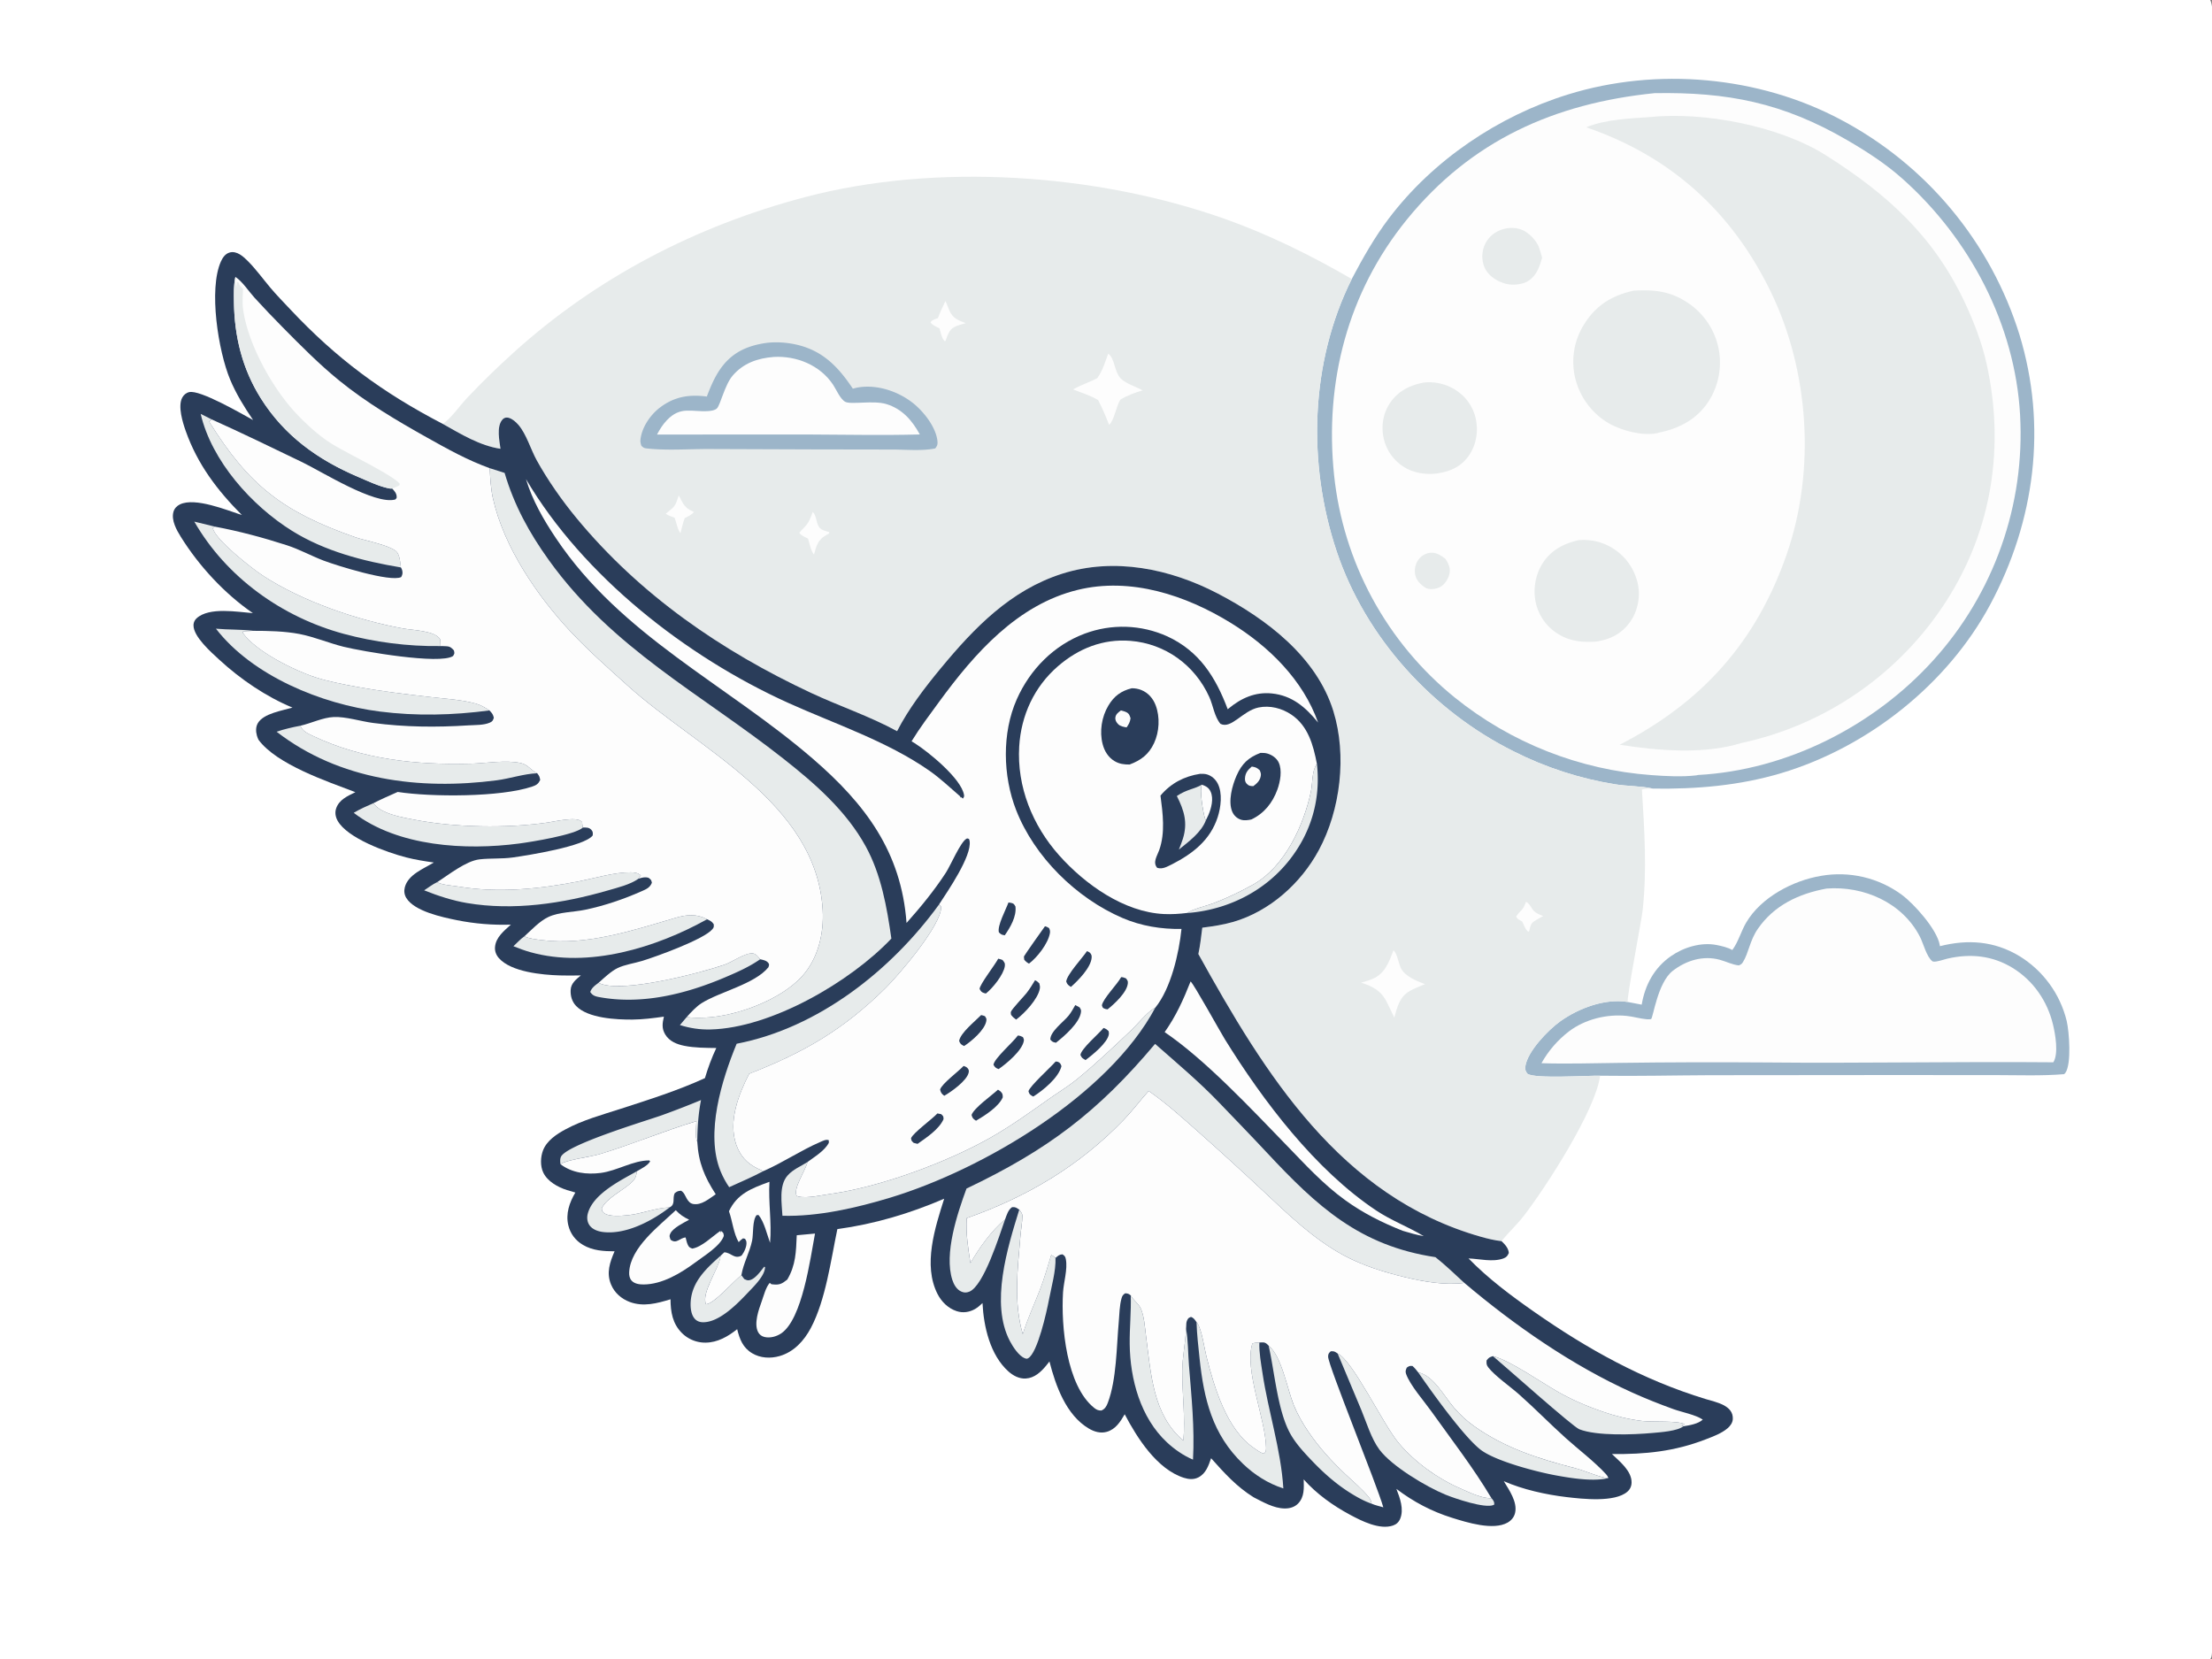 <svg xmlns="http://www.w3.org/2000/svg" width="1365" height="1024"><rect width="100%" height="100%" fill="#808080" stroke="none"/><path fill="#FFFFFF" d="M0 0h1363.83c2.17 3.79 1.17 11.8 1.17 16.225l.01 794.091-.01 159.597c0 7.66 1.16 47.957-.41 52.627-.17.51-.5 1.01-.76 1.46H0V0z"/><path fill="#9CB5C9" d="M1068.96 586.244c.1-.124.19-.246.29-.372 3.42-4.687 5.22-11.311 8.26-16.493 9.16-15.652 28.86-26.015 46.3-28.917q1.61-.282 3.24-.482 1.62-.2 3.25-.319 1.64-.118 3.27-.154 1.64-.037 3.28.01 1.63.046 3.26.174 1.64.129 3.26.339 1.62.21 3.23.502 1.61.292 3.21.664 1.59.372 3.16.824 1.58.452 3.13.983 1.54.53 3.06 1.138 1.52.608 3.01 1.291 1.49.684 2.94 1.441 1.45.758 2.86 1.587t2.78 1.729q1.37.899 2.69 1.866c7.8 5.715 21.9 21.541 23.56 31.049.04.254.06.513.09.769 17.24-4.358 33.57-3.226 49.05 6.104q1.35.829 2.67 1.723 1.31.894 2.57 1.851 1.27.957 2.49 1.974 1.22 1.018 2.39 2.094 1.16 1.076 2.28 2.208 1.11 1.132 2.17 2.317 1.05 1.184 2.05 2.42 1 1.235 1.93 2.517.94 1.282 1.81 2.609.87 1.326 1.68 2.694.81 1.367 1.55 2.773.73 1.405 1.4 2.845.67 1.44 1.27 2.91.6 1.471 1.12 2.969.53 1.499.98 3.021.45 1.522.83 3.064c1.57 6.623 3.07 26.647-.8 32.084-.26.365-.45.485-.8.799-13.81 1.136-27.84.602-41.69.575l-66.09-.034-110.85.1c-22.54.093-45.17.657-67.712.317-7.533-.179-40.508 2.054-44.843-1.232-1.092-1.522-1.563-2.492-1.304-4.4 1.275-9.383 14.206-22.691 21.685-28.012 11.257-8.009 27.515-14.197 41.514-11.862l8.64 1.653c2.07-12.193 7.73-22.738 18.05-29.935 7.82-5.458 18.66-8.758 28.17-6.871 2.94.583 7.14 1.522 9.66 3.096z"/><path fill="#FDFDFD" d="M1127.05 548.331c22.99-1.803 46.95 8.635 57.76 29.81 2.1 4.108 4.13 12.535 7.74 15.105.12.088.28.106.43.131 2.11.354 6.45-1.286 8.72-1.809 14.12-3.255 27.74-1.956 40.27 5.722 12.73 7.798 21.45 20.482 24.91 34.944 1.41 5.9 3.58 17.85.21 23.294-59.4-.516-118.8.681-178.19.095q-44.78-.331-89.56.269c-16.002.162-32.131.735-48.123.19q1.594-2.86 3.473-5.542 1.878-2.682 4.021-5.158 2.142-2.476 4.527-4.72 2.384-2.244 4.985-4.232c9.87-7.482 23.344-10.784 35.607-9.526 4.2.431 8.35 1.741 12.51 2.084.39.031 2.23.058 2.55-.161 1.27-.901 4.03-22.46 13.28-29.683 8.22-6.422 18.73-9.689 29.04-6.902 3.94 1.066 7.71 3.037 11.79 3.497 1.31-.579 1.78-.793 2.55-2.032 3.54-5.66 4.2-13.285 9.17-20.503 10.1-14.657 25.35-21.715 42.33-24.873z"/><path fill="#9CB5C9" d="M834.154 172.164c6.843-12.943 14.01-25.647 22.861-37.348 27.253-36.034 67.646-63.237 110.642-76.54 54.783-16.95 117.593-11.383 168.243 15.554q2.45 1.291 4.86 2.642 2.41 1.352 4.79 2.761 2.38 1.41 4.73 2.878 2.34 1.467 4.65 2.992 2.31 1.524 4.58 3.105 2.27 1.58 4.5 3.216 2.23 1.636 4.42 3.326 2.19 1.69 4.34 3.432 2.15 1.743 4.25 3.538 2.11 1.795 4.17 3.641t4.07 3.742q2.02 1.895 3.99 3.84 1.96 1.944 3.88 3.937 1.92 1.992 3.79 4.03 1.87 2.039 3.69 4.122 1.82 2.084 3.59 4.212 1.77 2.127 3.48 4.297 1.72 2.171 3.38 4.382 1.66 2.212 3.27 4.463 1.61 2.252 3.16 4.542t3.05 4.618q1.49 2.327 2.93 4.691 1.44 2.363 2.82 4.761t2.7 4.829q1.32 2.431 2.58 4.894 1.26 2.462 2.46 4.955t2.34 5.014q1.14 2.521 2.22 5.07 1.07 2.548 2.09 5.122 1.01 2.574 1.96 5.172t1.84 5.219q.89 2.62 1.71 5.262c17.18 56.256 9.62 114.865-18.02 166.467-26.4 49.293-75.52 88.084-128.89 104.062-25.94 7.762-52.33 9.94-79.25 9.579-7.33-1.668-15.83-1.446-23.4-2.67q-8.138-1.314-16.151-3.249-8.013-1.934-15.854-4.478-7.842-2.544-15.465-5.682-7.622-3.138-14.982-6.852c-50.131-24.921-91.561-70.26-109.379-123.601-18.088-54.149-16.367-116.459 9.355-167.947z"/><path fill="#FDFDFD" d="M1020.88 57.493c45.27-.795 79.33 5.97 118.81 28.884 12.17 7.06 23.9 14.649 34.42 24.025 41.38 36.893 69.36 89.869 72.46 145.61q.14 2.567.22 5.137.09 2.57.1 5.142.02 2.571-.03 5.142-.04 2.571-.15 5.14-.11 2.569-.29 5.134-.17 2.566-.41 5.126-.23 2.56-.53 5.114-.3 2.554-.66 5.099-.37 2.546-.79 5.082-.43 2.536-.91 5.06-.49 2.525-1.04 5.037-.55 2.511-1.16 5.009-.62 2.497-1.29 4.979-.67 2.481-1.41 4.945-.73 2.464-1.53 4.91-.79 2.445-1.65 4.87-.85 2.425-1.77 4.828-.91 2.403-1.89 4.782-.97 2.38-2 4.735-1.04 2.354-2.13 4.683-1.09 2.329-2.23 4.63-1.15 2.301-2.36 4.572-1.2 2.272-2.46 4.514-1.26 2.241-2.57 4.451-1.32 2.21-2.69 4.386-1.37 2.177-2.79 4.319t-2.89 4.248q-1.48 2.106-3 4.175-1.53 2.069-3.11 4.1-1.57 2.031-3.2 4.022-1.63 1.992-3.3 3.942-1.68 1.951-3.4 3.859c-36.6 40.657-90.45 68.076-145.35 71.041-.45.124-.61.179-1.14.241-8.89 1.038-18.71.504-27.62-.154q-4.13-.3-8.25-.756t-8.22-1.068q-4.102-.612-8.176-1.38-4.073-.767-8.114-1.688-4.042-.921-8.045-1.994-4.004-1.074-7.964-2.298-3.96-1.225-7.871-2.599-3.91-1.373-7.766-2.894-3.856-1.522-7.652-3.188-3.795-1.666-7.525-3.475-3.729-1.809-7.388-3.758-3.658-1.949-7.24-4.035-3.582-2.086-7.082-4.307-3.5-2.22-6.914-4.572-3.413-2.352-6.735-4.831-3.322-2.479-6.548-5.083-1.945-1.576-3.851-3.2-1.905-1.624-3.77-3.294t-3.689-3.386q-1.824-1.715-3.605-3.475-1.781-1.759-3.518-3.562-1.737-1.803-3.43-3.648-1.692-1.845-3.339-3.731-1.646-1.886-3.246-3.812t-3.152-3.89q-1.552-1.965-3.056-3.967-1.503-2.002-2.957-4.04-1.454-2.039-2.857-4.112-1.403-2.074-2.755-4.181-1.352-2.107-2.652-4.247-1.3-2.14-2.547-4.311-1.247-2.172-2.44-4.373-1.193-2.201-2.332-4.431-1.139-2.23-2.223-4.487-1.084-2.257-2.112-4.54t-2-4.59q-.972-2.308-1.886-4.639-.915-2.331-1.772-4.683-.858-2.353-1.657-4.726-.799-2.372-1.54-4.764-.741-2.392-1.423-4.801-.681-2.41-1.304-4.835-.622-2.425-1.185-4.865-.563-2.44-1.066-4.893-.502-2.453-.945-4.917-.442-2.465-.824-4.939-.382-2.475-.702-4.958-.321-2.484-.581-4.974c-5.943-57.334 8.381-112.718 44.94-157.662 39.697-48.803 91.112-71.687 152.706-77.96z"/><path fill="#E7EBEB" d="M879.459 362.556c-2.949-1.854-5.489-4.53-6.177-8.057q-.106-.568-.156-1.143-.05-.576-.045-1.153.006-.578.067-1.152.062-.574.178-1.14.117-.565.288-1.117.17-.552.394-1.085.223-.532.497-1.041.273-.508.595-.988c1.641-2.418 4.316-4.178 7.238-4.525 3.898-.463 6.588 1.489 9.558 3.643 1.73 2.57 3.149 5.347 2.668 8.551-.47 3.128-2.49 6.643-5.133 8.426-2.27 1.531-5.714 2.141-8.407 1.49a4.372 4.372 0 0 1-1.565-.709zM929.004 175.058c-4.699-1.299-9.598-4.217-12.138-8.529-2.288-3.884-2.688-8.981-1.444-13.292q.247-.835.577-1.641.329-.805.739-1.573.409-.769.894-1.492.485-.722 1.041-1.393.555-.67 1.176-1.281.62-.61 1.299-1.155.679-.545 1.409-1.018.73-.474 1.505-.871c4.393-2.293 9.961-2.868 14.656-1.158 4.449 1.621 8.77 6.15 10.743 10.39a79.799 79.799 0 0 1 2.153 7.06c-1.716 5.836-3.562 11.452-9.201 14.632-3.465 1.955-9.546 2.434-13.409 1.321zM878.314 236.128c7.367-.987 15.368 1.125 21.357 5.509q.574.412 1.127.853t1.083.909q.53.469 1.035.963.505.495.985 1.014t.933 1.062q.453.544.878 1.109.424.565.82 1.151.396.586.761 1.191.366.606.7 1.229.335.623.637 1.262.303.639.573 1.293.269.653.506 1.32.236.666.439 1.344.202.678.37 1.365.168.686.301 1.381.132.695.23 1.395c1.109 7.603-.659 15.623-5.412 21.733-5.155 6.628-12.012 9.076-20.076 10.111-6.719.526-13.736-.625-19.462-4.314q-.59-.378-1.16-.785-.571-.408-1.12-.843-.549-.435-1.076-.897t-1.03-.95q-.503-.488-.981-1-.478-.513-.93-1.048-.452-.536-.877-1.093-.425-.558-.821-1.136-.396-.578-.763-1.175-.367-.597-.704-1.212-.337-.614-.642-1.245-.306-.631-.58-1.276-.274-.645-.515-1.303-.241-.658-.449-1.327-.208-.67-.382-1.348-.175-.679-.315-1.366c-1.503-7.4-.221-15.031 4.01-21.322 4.923-7.322 12.106-10.905 20.55-12.554zM973.961 333.365c8.303-.747 16.101 1.257 22.937 6.079q.686.482 1.347.997.661.515 1.297 1.062.638.547 1.238 1.125.61.577 1.19 1.183.58.607 1.13 1.241.55.634 1.06 1.295.52.66 1 1.345.49.684.94 1.392.44.708.86 1.437.41.729.79 1.477.38.748.72 1.514.34.766.64 1.548.31.781.57 1.577.27.796.49 1.603.23.808.41 1.626.19.817.33 1.643c1.29 7.695-.53 16.044-5.09 22.398-5.18 7.202-11.994 10.563-20.573 11.969-8.165.627-15.948-.019-23.14-4.296q-.659-.383-1.297-.799-.639-.416-1.256-.863t-1.211-.924q-.594-.478-1.163-.984-.569-.507-1.113-1.041-.543-.535-1.059-1.096-.516-.56-1.003-1.146-.487-.586-.944-1.196-.457-.61-.884-1.242-.426-.631-.82-1.284-.394-.652-.755-1.323-.361-.671-.688-1.36-.327-.688-.619-1.392t-.548-1.422q-.257-.717-.477-1.447-.22-.729-.404-1.469c-1.976-8.222-.627-17.471 3.862-24.663 5.144-8.244 12.996-12.456 22.233-14.564zM1008.09 179.366c12.15-.694 22.07.173 32.56 6.922q.93.585 1.83 1.216t1.77 1.306q.87.674 1.7 1.391t1.63 1.474q.8.757 1.56 1.553.76.795 1.47 1.628.72.832 1.4 1.699.67.866 1.31 1.766.63.899 1.22 1.828.58.93 1.12 1.887.54.957 1.04 1.94.49.983.93 1.989.45 1.006.84 2.033.39 1.027.73 2.072.34 1.045.63 2.106.29 1.06.53 2.134.23 1.068.41 2.146.18 1.078.31 2.163.12 1.085.19 2.176.08 1.09.09 2.182.02 1.093-.01 2.185-.04 1.092-.13 2.181t-.23 2.173q-.14 1.083-.34 2.158-.19 1.075-.44 2.139-.25 1.064-.55 2.115-.3 1.05-.65 2.085-.35 1.034-.76 2.05-.4 1.016-.85 2.011-.45.995-.95 1.966-.5.971-1.05 1.917-.55.946-1.14 1.863c-7.04 10.825-17.96 16.579-30.36 19.106-.18.06-.36.131-.54.178-9.46 2.389-23.817-1.607-31.891-6.684q-.924-.584-1.817-1.214-.894-.629-1.756-1.301-.862-.672-1.689-1.386-.828-.714-1.619-1.468-.792-.754-1.545-1.546-.754-.792-1.467-1.62-.714-.828-1.386-1.69-.672-.862-1.301-1.756-.629-.894-1.213-1.818-.584-.924-1.121-1.876-.538-.951-1.029-1.928-.49-.977-.932-1.977-.442-1-.834-2.021-.392-1.02-.733-2.058-.342-1.039-.631-2.093-.29-1.054-.528-2.121-.231-1.049-.41-2.108-.179-1.06-.305-2.126-.126-1.067-.199-2.139-.073-1.072-.093-2.146-.02-1.074.014-2.148.033-1.074.12-2.144.087-1.071.227-2.136.14-1.065.333-2.122.192-1.057.437-2.103.245-1.046.541-2.079.297-1.032.644-2.049.347-1.016.745-2.014.397-.998.843-1.975.447-.978.941-1.931.494-.954 1.035-1.882.542-.928 1.128-1.828c7.335-11.482 17.115-17.35 30.221-20.251z"/><path fill="#E7EBEB" d="M1017.88 72.249c33.51-3.505 80.18 5.462 108.77 23.526 37.93 23.957 66.7 49.976 85.96 91.198 5.55 11.891 10.46 24.663 13.3 37.501 11.24 50.827 3.52 102.07-24.67 146.126q-1.33 2.084-2.72 4.135-1.38 2.051-2.81 4.067-1.44 2.016-2.92 3.996-1.48 1.979-3.01 3.922-1.54 1.943-3.12 3.847-1.57 1.904-3.2 3.768-1.63 1.865-3.3 3.689-1.67 1.823-3.38 3.605-1.72 1.782-3.48 3.521-1.76 1.739-3.56 3.434t-3.65 3.345q-1.84 1.65-3.72 3.253-1.89 1.604-3.81 3.161-1.92 1.557-3.88 3.066-1.96 1.508-3.96 2.968-1.99 1.46-4.03 2.87-2.03 1.41-4.1 2.769-2.06 1.36-4.16 2.668-2.1 1.307-4.23 2.563-2.13 1.256-4.29 2.458-2.17 1.202-4.36 2.351-2.19 1.149-4.41 2.243-2.21 1.094-4.46 2.133-2.24 1.039-4.51 2.022-2.27.984-4.57 1.91-2.29.927-4.61 1.797-2.31.87-4.65 1.682-2.33.812-4.69 1.567-2.35.754-4.73 1.45-2.37.696-4.76 1.333-2.39.637-4.8 1.214-2.4.578-4.82 1.096c-22.91 7.181-51.77 4.724-75.067 1.052 50.677-26.014 84.267-63.294 103.047-117.432 17.95-51.736 14.01-113.275-9.97-162.429-24.03-49.27-61.66-83.301-113.692-101.148 11.369-4.814 26.832-5.457 39.022-6.297z"/><path fill="#E7EBEB" d="M273.305 261.619c5.705-4.228 10.201-11.054 15.11-16.255 9.092-9.634 18.75-18.981 28.571-27.864 51.26-46.365 112.719-78.079 179.323-95.742 81.262-21.55 180.322-14.71 259.341 13.246 27.116 9.594 53.665 22.738 78.504 37.16-25.722 51.488-27.443 113.798-9.355 167.947 17.818 53.341 59.248 98.68 109.379 123.601q7.36 3.714 14.982 6.852 7.623 3.138 15.464 5.682 7.842 2.544 15.855 4.478 8.013 1.935 16.151 3.249c7.57 1.224 16.07 1.002 23.4 2.67-2.13.092-4.82-.122-6.82.597 1.52 24.873 3.19 49.722.43 74.573-.71 6.406-9.95 54.224-9.2 56.488-13.999-2.335-30.257 3.853-41.514 11.862-7.479 5.321-20.41 18.629-21.685 28.012-.259 1.908.212 2.878 1.304 4.4 4.335 3.286 37.31 1.053 44.843 1.232-2.62 21.062-33.199 68.463-46.99 86.373-4.263 5.536-9.473 10.267-13.832 15.712-4.254-.468-8.651-1.533-12.773-2.706-86.688-24.668-133.238-100.358-174.307-174.479 1.152-5.362 1.746-10.812 2.426-16.249 6.434-.833 12.861-1.75 19.106-3.569 22.51-6.555 41.69-23.73 52.754-44.172 13.488-24.921 17.45-58.626 9.058-85.818-10.373-33.611-41.39-57.021-71.376-72.644-29.355-15.295-63.906-22.481-96.12-12.186-31.731 10.14-54.086 33.273-74.747 58.259-9.937 12.017-19.874 24.956-27.003 38.873-17.06-9.31-35.444-15.374-53.008-23.588-55.315-25.869-105.652-60.469-144.753-107.832-8.994-10.895-17.74-23.329-24.594-35.709-3.737-6.748-6.358-16.146-11.339-21.927-1.579-1.834-4.594-4.481-7.088-4.48-1.331.001-2.19.527-3.004 1.555-3.417 4.321-1.611 12.787-.948 17.726-12.694-1.86-24.528-9.131-35.545-15.327z"/><path fill="#FDFDFD" d="M941.709 556.429c4.618 2.971 1.982 5.92 10.578 8.804-1.929 1.174-3.988 2.18-5.844 3.469-1.995 1.385-2.272 3.536-2.752 5.758l-.53.512c-1.726-.927-2.956-4.538-3.831-6.306-1.425-.874-3.224-1.502-3.703-3.126.749-1.06 1.463-2.11 2.419-2.997 1.786-1.657 2.468-3.051 3.339-5.272l.324-.842zM418.791 305.835c.451.536.314.308.616.909 2.255 4.483 3.363 6.774 8.069 8.831l.724.312c-.974 1.682-3.994 2.91-5.686 3.877-1.119 2.949-1.793 6.141-2.586 9.196-1.592-1.304-2.721-7.25-3.645-9.526-1.911-.661-3.808-1.179-5.425-2.434 1.323-1.07 2.613-2.167 3.909-3.269 2.399-2.041 3.066-4.996 4.024-7.896zM501.529 315.857c2.335 2.486 2.012 6.067 3.648 8.956 1.208 2.134 3.527 2.659 5.716 3.308l.848.248-.182.857q-.694.377-1.383.764c-5.455 3.072-6.261 6.394-7.877 12.173-1.816-1.84-2.85-7.203-3.674-9.791-1.713-.916-4.458-1.933-5.391-3.673 1.068-1.117 2.095-2.309 3.198-3.388 2.844-2.783 3.747-5.767 5.097-9.454zM583.382 185.816c1.014 1.823 1.628 3.904 2.477 5.817 2.15 4.841 5.429 6.015 10.066 7.773-2.296.695-4.926 1.308-7.045 2.429-3.252 1.719-4.237 5.277-5.38 8.493l-.58.168c-1.795-1.634-2.459-5.553-3.179-7.871-1.728-.923-4.605-1.985-5.512-3.758.923-1.497 2.949-1.953 4.536-2.545 1.328-3.589 3.003-7.039 4.617-10.506zM859.93 586.412c2.278 2.08 3.082 7.818 4.407 10.736 2.446 5.386 9.879 8.162 14.981 10.165-3.091 1.301-6.365 2.533-9.294 4.168-6.423 3.587-7.767 10.016-9.625 16.483-1.506-3.122-2.941-6.29-4.492-9.389-3.597-7.187-8.47-9.719-15.908-12.18 2.368-.667 4.739-1.374 7.004-2.34 7.808-3.328 10.085-10.421 12.927-17.643zM683.876 218.256c4.245 2.895 3.592 11.556 8.08 15.642 3.275 2.981 9.185 4.803 13.174 6.998-4.81 1.368-9.349 3.093-13.671 5.624-2.775 4.142-3.733 12.683-7.026 15.645-2.082-5.219-4.174-10.314-6.803-15.29-4.738-2.883-10.288-4.495-15.428-6.557 4.671-2.771 10.089-4.353 14.909-6.973 3.33-4.568 4.793-9.865 6.765-15.089z"/><path fill="#9CB5C9" d="M473.345 211.554c5.451-.609 11.391-.258 16.765.82 17.022 3.416 26.949 13.647 36.175 27.487a28.671 28.671 0 0 1 3.875-.872c11.404-1.691 23.887 2.497 32.868 9.454 6.733 5.216 14.671 15.138 15.476 23.918.173 1.882-.215 2.917-1.381 4.355-8.241 1.682-18.067.694-26.496.684l-48.416-.082-65.288-.236c-12.111.002-25.007.946-36.994-.273-2.053-.209-2.564-.218-4.097-1.668-.479-1.305-.756-2.455-.604-3.858.815-7.555 6.05-15.241 11.972-19.753 8.909-6.787 18.099-8.275 28.972-6.819 2.487-6.537 5.2-13.027 9.5-18.61 7.091-9.205 16.425-13.034 27.673-14.547z"/><path fill="#FDFDFD" d="M477.389 220.274c14.076-.862 28.68 5.083 36.668 17.095 1.982 2.981 4.493 9.034 7.592 10.607 3.639 1.847 17.35-1.059 25.315 1.373 9.767 2.982 15.9 10.037 20.639 18.743-23.296.641-46.747.088-70.058.016l-92.097.045c1.678-3.214 3.509-6.13 6.013-8.776 8.507-8.99 15.221-5.03 25.609-5.709 1.583-.104 4.063-.424 5.282-1.591 2.235-2.139 4.811-14.517 9.788-20.307 6.613-7.694 15.397-10.727 25.249-11.496z"/><path fill="#2A3D5A" d="M156.18 259.199c-5.432-8.002-10.478-16.112-14.204-25.07-7.269-17.475-13.361-55.648-5.632-72.805 1.049-2.33 2.655-4.685 5.229-5.463 4.525-1.367 8.682 2.504 11.61 5.477 4.857 4.933 9.067 10.736 13.52 16.048 3.825 4.562 8.062 8.877 12.138 13.224 28.805 30.73 57.185 51.653 94.464 71.009 11.017 6.196 22.851 13.467 35.545 15.327-.663-4.939-2.469-13.405.948-17.726.814-1.028 1.673-1.554 3.004-1.555 2.494-.001 5.509 2.646 7.088 4.48 4.981 5.781 7.602 15.179 11.339 21.927 6.854 12.38 15.6 24.814 24.594 35.709 39.101 47.363 89.438 81.963 144.753 107.832 17.564 8.214 35.948 14.278 53.008 23.588 7.129-13.917 17.066-26.856 27.003-38.873 20.661-24.986 43.016-48.119 74.747-58.259 32.214-10.295 66.765-3.109 96.12 12.186 29.986 15.623 61.003 39.033 71.376 72.644 8.392 27.192 4.43 60.897-9.058 85.818-11.064 20.442-30.244 37.617-52.754 44.172-6.245 1.819-12.672 2.736-19.106 3.569-.68 5.437-1.274 10.887-2.426 16.249 41.069 74.121 87.619 149.811 174.307 174.479 4.122 1.173 8.519 2.238 12.773 2.706 2.101 1.97 4.276 4.288 4.51 7.286-.776 1.831-1.472 2.708-3.395 3.406-6.556 2.381-14.713.243-21.471-.026 12.087 12.409 26.109 22.887 40.275 32.794 33.109 23.155 67.275 42.183 106.125 54.002 6.35 1.932 17.13 3.814 16.68 12.324-.12 2.265-1.52 4.224-3.19 5.656-3.75 3.208-8.95 5.1-13.52 6.865-19.33 7.482-37.29 9.283-57.878 9.06 4.709 4.515 12.208 10.405 12.128 17.553-.03 2.292-.91 4.249-2.66 5.744-7.776 6.668-27.699 4.433-37.537 3.266-12.691-1.505-26.953-4.667-38.661-9.806 3.292 5.443 8.537 12.883 6.975 19.575-.612 2.622-2.308 4.665-4.629 5.98-8.868 5.022-25.089-.084-34.324-2.972-12.62-3.946-23.756-9.856-34.301-17.83 2.154 5.523 4.796 12.546 2.336 18.451-.861 2.068-2.328 3.434-4.443 4.159-8.235 2.822-19.389-2.832-26.443-6.615-10.539-5.651-20.704-12.878-28.645-21.854.126 5.286.542 10.796-3.476 14.924-2.197 2.258-5.271 3.071-8.344 3.019-6.712-.114-13.206-3.92-19.032-6.873-10.59-6.571-18.062-14.935-26.29-24.13-1.582 4.603-3.261 9.53-7.929 11.867-2.856 1.43-5.899 1.154-8.854.218-16.617-5.264-28.803-24.524-36.536-39.204-2.674 4.587-5.588 9.289-11.075 10.83-3.856 1.083-7.675-.038-11.027-2.012-14.083-8.29-20.509-26.482-24.335-41.402q-.999 1.325-2.06 2.6c-3.253 3.92-7.187 7.615-12.582 7.917-4.007.225-7.721-1.737-10.64-4.343-11.332-10.113-15.309-27.701-16.025-42.213-1.368 1.31-2.931 2.709-4.583 3.651-3.499 1.996-7.468 2.6-11.323 1.344-5.244-1.708-9.366-5.752-11.842-10.592-9.119-17.824-1.544-41.005 4.097-58.798-21.283 9.145-42.953 15.618-65.916 18.752-3.969 19.005-7.227 43.814-16.367 61.026-4.186 7.881-10.468 14.782-19.278 17.313-5.635 1.62-11.883 1.306-16.983-1.765-5.698-3.43-7.683-8.672-9.195-14.822-5.59 4.484-12.092 8.24-19.456 8.303q-.509.006-1.018-.012-.508-.019-1.015-.063-.508-.044-1.012-.114-.504-.069-1.004-.164-.5-.094-.995-.214-.495-.119-.983-.263-.489-.144-.969-.312-.481-.168-.952-.359-.472-.192-.933-.407-.462-.215-.912-.453-.45-.237-.887-.497-.438-.26-.862-.542-.425-.281-.834-.583-.41-.303-.804-.625-.394-.322-.771-.664-.378-.341-.738-.701c-5.768-5.784-6.929-12.959-6.995-20.787-8.25 2.535-16.746 4.803-25.197 1.646-5.085-1.9-9.39-5.664-11.491-10.736-2.99-7.219-.761-13.74 2.174-20.506-6.822-.032-13.468-.405-19.498-3.952-4.575-2.692-7.737-6.796-9.022-11.983-1.782-7.195.676-14.204 4.311-20.338q-2.611-.728-5.199-1.534c-5.566-1.754-11.937-5.277-14.579-10.749-1.953-4.044-1.752-9.706-.121-13.832 2.369-5.997 8.36-9.93 13.801-12.866 10.602-5.721 22.458-8.934 33.868-12.626 17.61-5.7 35.342-11.279 52.194-18.998 1.934-6.46 4.142-12.488 7.02-18.576-6.531-.107-13.339-.066-19.755-1.363-4.614-.932-9.194-2.752-11.746-6.971-2.279-3.77-1.768-6.985-.836-11.015-6.466.896-12.88 1.745-19.421 1.796-9.796.076-27.511-.744-34.807-8.454-2.525-2.668-3.496-6.181-3.315-9.81.207-4.165 3.375-6.528 6.302-8.988q-6.482.179-12.964.006c-10.984-.32-30.087-2.126-37.615-10.659-1.715-1.944-2.625-4.31-2.397-6.915.529-6.022 5.643-9.991 9.782-13.76q-8.38.277-16.736-.415-8.356-.691-16.577-2.342c-9.089-1.845-26.227-5.483-31.213-13.701-1.23-2.026-1.511-4.274-.926-6.565 2.018-7.901 11.61-11.46 17.904-15.32-5.73-.806-11.426-1.703-17.039-3.145-11.838-3.041-36.373-11.796-42.356-22.677-1.276-2.319-1.743-4.949-.897-7.5 1.822-5.489 7.138-7.729 11.888-10.08-17.258-6.577-48.67-17.122-59.809-32.376-.356-.799-.698-1.61-.937-2.452-.726-2.562-.806-5.407.57-7.772 3.476-5.971 15.102-7.741 21.37-9.589-16.319-6.722-32.205-17.58-45.155-29.522-5.029-4.637-15.978-14.224-15.933-21.262q0-.301.032-.6.031-.3.093-.594.062-.295.154-.581.092-.287.213-.562.121-.276.27-.537.149-.262.324-.506.175-.245.374-.471.2-.225.421-.429c7.677-7.176 25.394-3.938 34.763-3.224-17.431-11.963-33.272-29.1-44.446-47.048-2.663-4.279-6.05-10.275-4.562-15.498.597-2.097 2.119-3.676 4.068-4.594 9.396-4.428 28.775 3.567 38.171 6.617-15.237-15.296-27.395-31.308-34.662-51.849-1.865-5.273-4.974-15.209-2.209-20.526.902-1.736 2.395-3.021 4.316-3.483 6.673-1.605 32.23 13.274 39.454 17.225z"/><path fill="#E7EBEB" d="M812.646 471.342c2.456 21.896-3.527 42.586-17.344 59.865-14.677 18.355-36.271 29.381-59.52 31.918a35.16 35.16 0 0 1-2.935.216c2.321-2.211 12.112-4.471 15.891-5.936 8.467-3.283 17.011-7.288 24.913-11.769 19.123-10.844 30.886-36.391 35.279-57.069 1.116-5.253.535-12.237 3.414-16.782.096-.151.201-.295.302-.443zM413.215 745.053c-.117.095-.232.192-.352.284-10.74 8.243-26.895 16.696-40.838 14.912-3.079-.393-6.416-1.541-8.272-4.194-1.431-2.047-1.67-4.72-1.051-7.093 3.193-12.234 20.217-20.488 30.292-26.194-.449 4.367-1.709 5.661-5.061 8.432-5.095 4.211-13.463 8.336-16.545 14.283.062 1.483-.06 1.806 1.115 2.865 2.994 2.7 11.088 1.912 14.82 1.549 8.698-.845 17.25-4.58 25.892-4.844zM457.51 786.889l1.761 2.393c1.077.448 1.701.884 2.902.747 3.666-.419 7.2-5.625 9.402-8.358l.522.201c-.023 5.392-7.031 12.056-10.616 15.85-6.495 6.874-17.639 18.352-27.701 18.222-1.93-.025-3.678-.631-4.999-2.079-2.407-2.636-2.784-7.131-2.569-10.564.781-12.445 9.715-20.65 18.457-28.383l-.118.796c-1.17 7.504-11.932 22.312-8.878 29.122 4.845-.09 17.397-14.622 21.837-17.947zM782.856 830.385c8.026 6.501 11.454 26.602 15.439 36.498 2.379 5.909 5.578 11.469 9.161 16.726 6.56 9.623 14.129 17.903 22.556 25.904 4.916 4.668 10.435 9.227 14.733 14.476.996 1.216 1.375 2.415 1.702 3.947-4.684-1.605-9.249-4.183-13.425-6.809-8.444-5.312-16.015-11.983-22.909-19.169-4.943-5.153-10.33-10.875-13.818-17.116-7.921-14.17-9.737-38.276-13.439-54.457zM875.165 846.881c9.436 1.88 16.143 14.974 22.119 21.845 3.698 4.252 7.698 8.003 12.292 11.27 19.168 13.628 40.043 20.23 62.548 26.019 5.642 1.451 15.991 6.052 20.348 6.103-9.218 2.271-22.831.079-32.203-1.642-12.271-2.253-35.791-8.448-45.574-15.118-10.299-7.023-31.789-37.258-39.53-48.477zM369.383 606.45c12.898 7.131 63.25-6.147 77.692-11.151 4.747-1.644 12.345-7.131 17.137-7.014 2.161.052 3.619 2.15 4.881 3.662-6.704 4.686-14.123 7.943-21.614 11.136-24.224 10.325-51.532 17.138-77.92 12.174-2.519-.474-3.914-1.015-5.317-3.117.863-2.598 2.972-4.058 5.141-5.69zM345.869 718.408c-.198-1.454-.344-3.252.303-4.607 3.58-7.504 52.621-22.179 62.153-25.562q12.248-4.418 24.276-9.405c-1.694 8.62-2.209 16.898-2.318 25.657-1.588-2.603-.596-9.406-.522-12.643-20.155 6.06-39.624 14.324-59.801 20.384-5.768 1.732-20.415 3.462-24.091 6.176z"/><path fill="#FDFDFD" d="m491.665 762.259 11.27-1.042c-2.888 15.182-7.81 53.029-21.005 61.689-2.897 1.902-6.775 2.956-10.211 2.119-1.706-.415-3.085-1.43-3.895-2.992-2.726-5.254.355-13.837 2.209-18.962 1.253-3.465 2.507-8.67 4.949-11.415.29.215.805.509.995.809l.777.095c4.26.502 5.789-.332 9.066-2.942 5.276-8.963 5.401-17.214 5.845-27.359zM449.837 747.435c5.007-10.705 13.875-14.098 24.389-17.932l.598-.215c-.748 12.636 1.487 24.995.374 37.657-1.835-5.123-3.671-13.075-7.119-17.186l-1.211.102c-2.681 3.304-1.861 11.454-2.745 15.724-1.499 7.245-5.481 14.139-6.613 21.304-4.44 3.325-16.992 17.857-21.837 17.947-3.054-6.81 7.708-21.618 8.878-29.122l.118-.796 2.314-2.143c4.237.219 6.199 4.479 10.668 2.011 1.582-2.112 3.307-5.651 2.961-8.38-.096-.757-.459-1.339-.863-1.961l-1.204-.286c-1.062.733-1.848 1.362-2.709 2.344-3.14-5.208-3.873-13.16-5.999-19.068z"/><path fill="#E7EBEB" d="M921.267 836.846c10.246 2.44 30.45 16.605 40.552 22.28 8.827 4.959 17.759 8.766 27.332 12.057 7.836 2.694 16.059 4.727 24.299 5.695 6.16.724 21.51-.319 26.16 1.92l-1.94.846 1.18.479c-3.76 3.027-14.07 3.688-19.12 4.147-11.89 1.081-34.366 1.932-45.13-2.278-4.105-1.605-46.199-39.176-53.333-45.146zM825.449 835.228c9.528 4.521 27.85 43.545 37.696 55.27 9.869 11.754 24.009 21.927 38.076 28.032 5.431 2.356 13.181 6.243 19.142 5.983.056.047.122.082.167.139 1.052 1.33 1.679 2.1 1.568 3.778-.158.098-.304.219-.474.293-5.285 2.301-23.935-4.045-29.608-6.372-11.925-4.89-33.206-17.599-40.824-27.849-4.967-6.685-7.944-16.713-11.142-24.41l-14.601-34.864zM628.973 746.476c.84 1.132 1.941 2.4 1.918 3.886-.064 4.092-.883 8.424-1.227 12.534-1.672 19.97-4.284 40.81 1.483 60.386 2.89-9.459 7.104-18.36 10.643-27.574 2.669-6.951 4.735-14.209 6.911-21.329 1.013.54 1.78 1.103 2.639 1.863.323 7.905-2.547 17.966-4.041 25.832-1.395 7.343-7.003 32.782-12.824 36.07-.785.443-1.191.321-2.012.028-3.711-1.327-7.484-7.212-9.245-10.558-12.249-23.267-1.52-57.638 5.755-81.138zM323.631 577.764c2.854 1.516 7.395 1.94 10.583 2.349 27.78 3.568 56.637-6.075 82.903-13.794 6.666-1.959 12.92-2.478 19.206.947-31.384 17.507-73.093 30.385-108.941 20.334-3.581-1.004-7.102-2.298-10.55-3.691 2.165-2 4.396-4.476 6.799-6.145z"/><path fill="#FDFDFD" d="M417.01 746.804c2.496 2.679 4.984 4.335 8.262 5.876-3.378 1.891-9.591 4.802-11.514 8.303-.924 1.684-.535 2.426.061 4.054 3.723 2.816 5.539-1.134 9.267-1.415.362 1.382.666 2.971 1.238 4.278.73 1.669 1.231 1.993 2.905 2.588 5.917-1.004 12.22-7.427 17.163-10.809l.403 1.394-.117-1.494.44.517-.125-.512c1.459 1.289 1.478 1.174 1.671 3.097-2.127 6.303-12.579 12.538-17.77 16.481-8.887 6.572-20.281 13.408-31.704 13.469-2.542.013-5.639-.365-7.435-2.378-1.264-1.416-1.584-3.302-1.497-5.142.721-15.333 18.519-28.564 28.752-38.307z"/><path fill="#E7EBEB" d="M269.76 544.366c2.868 1.737 9.937 2.169 13.432 2.755 24.413 4.093 50.172 1.444 74.329-3.328 9.921-1.959 21.691-5.569 31.734-5.485 2.374.02 4.517.322 6.267 2.016-.975.711-1.077.747-1.457 1.88-5.177 3.709-13.103 5.584-19.212 7.351-27.729 8.022-57.953 12.563-86.684 7.697-9.056-1.533-17.904-4.451-26.43-7.836 2.564-1.679 5.253-3.756 8.021-5.05zM697.779 799.399c.07.123.138.247.21.369 1.614 2.711 4.714 4.9 5.96 7.673 2.172 4.828 2.532 11.68 3.228 16.904 3.037 22.806 4.107 48.678 23.074 64.657 1.269-14.459-.787-28.546-.691-42.964.06-8.848 1.956-17.362 2.339-26.119 1.335 7.21 1.211 15.37 1.804 22.724 1.565 19.405 3.551 38.592 2.487 58.081-5.829-2.437-11.468-6.371-16.076-10.664-16.334-15.215-22.749-38.952-22.991-60.641-.112-10.015.961-20 .656-30.02zM738.375 815.93c.096.11.197.216.288.331 2.879 3.617 4.519 15.756 5.788 20.726 4.863 19.046 12.433 45.173 29.413 56.624 1.639 1.105 3.79 2.831 5.71 3.255.186.041.378.042.568.064 1.192-1.259 1.161-2.243 1.127-3.967-.348-17.235-13.592-47.774-8.44-63.926 1.471-.475 2.779-.536 4.303-.589-.201 6.164 1.028 12.788 1.94 18.869 3.585 23.917 11.354 46.979 12.87 71.182-9.437-3.063-17.729-8.325-24.889-15.17-18.958-18.123-24.192-40.155-26.821-65.148-.777-7.392-1.647-14.819-1.857-22.251zM123.835 255.415l6.725 3.35-1.471 1.461c24.762 39.75 45.894 55.774 90.301 71.349 5.363 1.881 22.955 5.178 25.784 9.426 1.638 2.461 1.83 6.271 2.232 9.156-23.156-3.83-47.03-10.023-67.129-22.541-24.991-15.565-49.64-43.09-56.442-72.201zM218.281 501.575c3.902-2.345 8.013-4.126 12.169-5.96 4.479 6.635 17.786 8.765 25.237 10.21 25.1 4.866 57.025 5.4 82.228 1.748 4.385-.636 17.774-3.821 20.819-.711l.517.527.056.956c.053.827.167 1.507.439 2.296-4.837 4.523-31.649 8.867-39.491 9.899-32.82 4.317-74.708 1.969-101.974-18.965zM119.895 321.882l12.571 3.063-1.112 1.025c1.417 6.972 23.922 24.674 30.562 29.04 24.383 16.034 58.652 27.729 87.245 32.883 5.556 1.001 19.796 1.309 22.498 6.761l-.177 4.022c-19.73.27-40.342-2.394-59.389-7.553-38.062-10.31-72.4-34.831-92.198-69.241zM185.395 447.831c1.218 3.411 4.599 4.81 7.677 6.278 30.54 14.573 63.879 17.985 97.333 17.152 9.658-.24 21.716-2.471 31.116-.365 4.277.959 6.31 4.613 10.002 6.273-8.253.307-16.855 3.295-25.149 4.367-47.427 6.13-96.976-.028-135.697-30.008 4.866-1.619 9.691-2.742 14.718-3.697zM133.239 387.943c7.664.712 15.37.397 23.019 1.314l-6.188.312-.254.915c7.756 11.294 31.423 23.094 44.547 27.371 8.284 2.699 16.965 4.323 25.517 5.913 15.238 2.834 30.544 4.588 45.924 6.383 9.124 1.064 18.877 1.553 27.724 4.014 3.173.883 5.777 2.441 8.518 4.241-22.591 2.975-45.14 3.554-67.794.661-35.748-4.566-78.449-21.918-101.013-51.124z"/><path fill="#FDFDFD" d="M734.697 605.637c1.848 1.3 18.082 30.726 21.165 35.703 23.619 38.121 55.783 80.616 93.426 105.661 9.198 6.12 19.382 9.902 28.778 15.504l.506.308c-4.452-.769-8.686-2.014-13.005-3.306-12.7-5.053-24.304-10.85-35.429-18.875-13.626-9.829-24.683-22.013-36.32-34.002-21.456-22.107-50.046-52.739-75.124-69.716 7.023-9.93 11.571-20.046 16.003-31.277zM429.761 691.848c-.074 3.237-1.066 10.04.522 12.643.713 12.894 4.447 21.727 11.381 32.477-4.011 2.675-8.795 6.961-13.956 5.989-1.897-.358-2.965-1.71-3.9-3.283-1.176-1.979-1.507-3.615-3.525-4.898-1.911.15-2.498.382-3.982 1.597-1.471 3.328.665 6.829-3.086 8.68-8.642.264-17.194 3.999-25.892 4.844-3.732.363-11.826 1.151-14.82-1.549-1.175-1.059-1.053-1.382-1.115-2.865 3.082-5.947 11.45-10.072 16.545-14.283 3.352-2.771 4.612-4.065 5.061-8.432 2.568-1.508 6.767-3.507 8.214-6.133l-.55-.558c-10.05-.006-19.85 6.425-29.964 7.724-8.612 1.106-17.755.019-24.825-5.393 3.676-2.714 18.323-4.444 24.091-6.176 20.177-6.06 39.646-14.324 59.801-20.384z"/><path fill="#E7EBEB" d="M498.332 717.05c-1.097 3.761-3.21 7.25-4.751 10.856-1.216 2.846-3.249 7.012-2.027 10.064.43.173.707.309 1.143.409 5.554 1.271 14.662-.932 20.327-1.72 30.279-4.21 71.557-19.526 97.992-34.513 12.731-7.218 24.007-15.333 35.917-23.752 5.846-4.133 12.118-7.906 17.67-12.421 11.621-9.451 22.686-20.02 33.556-30.328 3.823-3.625 9.632-10.882 13.947-13.365.266-.153.537-.294.805-.441-28.831 54.003-106.16 99.772-163.349 117.156-20.877 6.346-44.803 11.868-66.731 11.233-.375-7.635-2.32-18.549 3.124-24.77 3.418-3.906 8.124-5.671 12.377-8.408zM454.571 644.083c50.278-9.696 95.237-45.101 124.894-85.928.589.565 1.277.864 1.284 1.716.095 11.111-25.97 41.667-34.33 49.909-26.128 25.756-50.32 39.709-84.138 52.846-6.545 12.85-12.876 29.126-8.037 43.497 2.341 6.955 6.629 11.776 13.229 14.966q1.742.838 3.5 1.64c-6.773 3.645-14.016 6.65-21.007 9.869-2.069-2.984-3.886-6.363-5.267-9.718-9.644-23.434.716-56.507 9.872-78.797z"/><path fill="#E7EBEB" d="M712.787 644.168c13.407 11.811 27.289 23.434 39.651 36.357 9.773 10.217 19.673 20.382 29.315 30.717 31.168 33.411 57.372 57.492 104.042 64.537 6.225 4.919 11.983 10.525 17.834 15.884-12.115 1.544-25.111-.751-36.897-3.586-12.768-3.071-25.698-7.084-37.317-13.304-18.858-10.095-34.494-25.371-49.988-39.872q-20.117-18.836-40.73-37.128c-9.572-8.454-19.353-17.289-29.873-24.551-5.348 5.947-10.105 12.338-15.672 18.105-27.268 28.245-59.693 47.43-96.6 60.36-.604 9.463.833 18.432 2.275 27.743 5.4-9.312 13.029-20.094 21.38-26.942-3.353 9.495-13.113 41.099-22.094 44.604-1.804.704-3.261.682-5.018-.125-2.825-1.298-4.528-4.367-5.435-7.194-5.191-16.179 3.103-40.879 8.753-56.323 49.833-23.718 80.937-47.091 116.374-89.282zM302.2 288.906l9.183 2.916c5.935 20.085 15.228 37.031 27.411 53.976 39.146 54.444 93.46 82.116 144.55 122.312 19.43 15.287 38.872 32.235 50.915 54.23 9.511 17.37 13.038 37.449 15.795 56.836-25.137 26.592-74.177 55.228-111.65 56.1-6.557.153-12.594-.776-18.84-2.72l4.196-4.936c3.648.512 7.434.493 11.11.346 19.347-.778 46.812-10.853 60.062-25.499 9.938-10.986 13.576-26.531 12.734-41.03-3.856-66.346-76.984-99.233-120.286-138.303-11.789-10.637-24.085-21.459-34.947-33.028-20.91-22.269-41.528-52.476-48.261-82.637-1.324-5.927-1.666-12.498-1.972-18.563z"/><path fill="#FDFDFD" d="M732.847 563.341c-4.876.597-9.711.937-14.626.699-24.609-1.191-48.583-18.237-64.613-36.199-16.42-18.399-26.177-42.376-24.666-67.255 1.166-19.176 9.278-36.802 23.88-49.446 12.691-10.989 27.82-17.022 44.703-15.687 21.533 1.701 39.816 14.976 48.71 34.634 2.382 5.265 3.156 12.143 6.893 16.577 6.723 3.428 13.678-8.06 23.505-10.085 6.996-1.442 14.416.452 20.276 4.415 10.331 6.986 13.503 18.784 15.737 30.348-.101.148-.206.292-.302.443-2.879 4.545-2.298 11.529-3.414 16.782-4.393 20.678-16.156 46.225-35.279 57.069-7.902 4.481-16.446 8.486-24.913 11.769-3.779 1.465-13.57 3.725-15.891 5.936z"/><path fill="#2A3D5A" d="M777.84 464.591c1.46-.027 3.049.03 4.447.468 2.768.867 5.477 2.744 6.755 5.405 2.308 4.805.965 12.012-.798 16.827-3.001 8.198-8.15 14.663-16.061 18.405-2.082.43-4.293.766-6.373.134-2.396-.727-4.362-2.558-5.362-4.838-2.792-6.37-.046-16.327 2.616-22.369 3.223-7.317 7.298-11.194 14.776-14.032z"/><path fill="#FDFDFD" d="M772.467 473.027c2.405.391 3.205.708 4.948 2.343.382.928.75 1.874.664 2.896-.264 3.135-2.273 5.081-4.653 6.846-1.807-.058-2.827-.083-4.096-1.472-.886-.969-1.15-2.056-1.071-3.35.203-3.364 1.736-5.162 4.208-7.263z"/><path fill="#2A3D5A" d="M698.392 424.718c1.945-.032 4.137.363 5.937 1.098 4.278 1.744 7.249 5.21 8.846 9.481 2.719 7.274 2.246 16.269-1.02 23.284-3.23 6.938-8.082 10.59-15.105 13.199-3.411.018-6.354-.333-9.368-2.156-3.824-2.313-6.155-6.167-7.256-10.411-2.036-7.842-.614-16.849 3.524-23.784 3.482-5.835 7.829-9.099 14.442-10.711z"/><path fill="#FDFDFD" d="M691.728 438.394c1.12.318 2.409.61 3.44 1.152 1.672.879 1.965 2.067 2.48 3.698-.322 2.344-1.081 3.697-2.433 5.617-1.827-.315-3.88-.61-5.239-2.006-1.126-1.159-1.899-2.459-1.687-4.124.262-2.053 1.894-3.208 3.439-4.337z"/><path fill="#2A3D5A" d="M740.584 477.512c1.41-.004 2.896-.036 4.257.377 2.89.877 5.245 2.98 6.609 5.65 3.036 5.944 1.944 14.641-.039 20.746-4.588 14.121-15.313 22.46-28.116 29.025-3.002 1.421-5.827 3.289-9.204 2.218-2.921-3.398-.075-7.22 1.252-10.96 3.808-10.725 2.204-22.636.774-33.623 6.422-7.634 14.681-11.919 24.467-13.433z"/><path fill="#FDFDFD" d="M741.623 484.229c2.555.871 4.303 1.779 5.459 4.342 1.945 4.309.402 10.206-1.39 14.354q-.711 1.618-1.524 3.188c-.326-.5-.442-.621-.647-1.268-1.102-3.489-3.445-17.752-1.898-20.616z"/><path fill="#E7EBEB" d="M726.214 491.216c6.026-4.146 11.098-4.335 15.409-6.987-1.547 2.864.796 17.127 1.898 20.616.205.647.321.768.647 1.268-2.772 7.502-10.689 13.292-16.696 18.146.856-2.188 1.754-4.375 2.458-6.618 3.126-9.961.8-17.509-3.716-26.425z"/><path fill="#FDFDFD" d="M708.824 673.222c10.52 7.262 20.301 16.097 29.873 24.551q20.613 18.292 40.73 37.128c15.494 14.501 31.13 29.777 49.988 39.872 11.619 6.22 24.549 10.233 37.317 13.304 11.786 2.835 24.782 5.13 36.897 3.586 31.018 26.253 66.504 50.937 103.671 67.698 8.26 3.724 16.83 7.125 25.35 10.196 5.26 1.894 13.61 3.437 18.11 6.461-2.76 2.614-8.22 3.569-11.91 4.105l-1.18-.479 1.94-.846c-4.65-2.239-20-1.196-26.16-1.92-8.24-.968-16.463-3.001-24.299-5.695-9.573-3.291-18.505-7.098-27.332-12.057-10.102-5.675-30.306-19.84-40.552-22.28-2.203.742-2.513.84-3.918 2.668-.095 1.8-.16 2.709 1.021 4.251 3.984 5.2 13.578 11.876 18.929 16.612 9.807 8.68 18.932 18.054 28.656 26.82 8.145 7.343 17.676 14.47 25.1 22.496.665.719 1.155 1.478 1.417 2.425-4.357-.051-14.706-4.652-20.348-6.103-22.505-5.789-43.38-12.391-62.548-26.019-4.594-3.267-8.594-7.018-12.292-11.27-5.976-6.871-12.683-19.965-22.119-21.845-1.119-1.439-2.175-2.757-3.546-3.963-1.863-.105-1.929-.034-3.498.996-.663 1.545-1.022 2.314-.434 3.966 2.477 6.952 10.933 16.531 15.374 22.756 12.602 17.667 26.224 35.218 37.302 53.877-5.961.26-13.711-3.627-19.142-5.983-14.067-6.105-28.207-16.278-38.076-28.032-9.846-11.725-28.168-50.749-37.696-55.27-1.856-1.243-2.045-1.475-4.247-1.378-1.203 1.064-1.643 1.619-1.645 3.3-.006 5.309 30.167 79.184 34.063 92.99-2.359-.69-4.919-1.241-7.173-2.204-.327-1.532-.706-2.731-1.702-3.947-4.298-5.249-9.817-9.808-14.733-14.476-8.427-8.001-15.996-16.281-22.556-25.904-3.583-5.257-6.782-10.817-9.161-16.726-3.985-9.896-7.413-29.997-15.439-36.498-.397-.423-.606-.668-1.078-1.054-1.583-1.297-2.732-.966-4.646-.883-1.524.053-2.832.114-4.303.589-5.152 16.152 8.092 46.691 8.44 63.926.034 1.724.065 2.708-1.127 3.967-.19-.022-.382-.023-.568-.064-1.92-.424-4.071-2.15-5.71-3.255-16.98-11.451-24.55-37.578-29.413-56.624-1.269-4.97-2.909-17.109-5.788-20.726-.091-.115-.192-.221-.288-.331-1.037-1.511-1.659-2.657-3.44-3.278-1.458.566-1.71.687-2.394 2.12-.57 1.193-.507 2.497-.57 3.787-.013.283-.036.566-.051.85-.009.17-.014.34-.021.51-.383 8.757-2.279 17.271-2.339 26.119-.096 14.418 1.96 28.505.691 42.964-18.967-15.979-20.037-41.851-23.074-64.657-.696-5.224-1.056-12.076-3.228-16.904-1.246-2.773-4.346-4.962-5.96-7.673-.072-.122-.14-.246-.21-.369-1.388-1.118-1.606-1.152-3.389-1.347-1.406.898-1.832 1.457-2.303 3.09-1.305 4.534-1.314 9.966-1.737 14.668-1.375 15.277-1.319 35.427-6.718 49.776-.842 2.236-1.752 3.853-3.98 4.824-1.869.038-2.963-.437-4.433-1.609-17.166-13.688-20.524-50.543-19.245-71.325.392-6.367 2.907-14.17 1.739-20.41-.308-1.651-.728-2.153-2.094-3.042-1.985.111-2.814.95-4.279 2.218-.859-.76-1.626-1.323-2.639-1.863-2.176 7.12-4.242 14.378-6.911 21.329-3.539 9.214-7.753 18.115-10.643 27.574-5.767-19.576-3.155-40.416-1.483-60.386.344-4.11 1.163-8.442 1.227-12.534.023-1.486-1.078-2.754-1.918-3.886-1.856-1.22-2.146-1.683-4.429-1.563-2.426 1.606-3.369 4.923-4.337 7.575-8.351 6.848-15.98 17.63-21.38 26.942-1.442-9.311-2.879-18.28-2.275-27.743 36.907-12.93 69.332-32.115 96.6-60.36 5.567-5.767 10.324-12.158 15.672-18.105zM324.561 295.63c35.234 59.883 98.97 109.685 161.811 138.1 28.931 13.083 61.052 23.632 87.186 41.9 6.735 4.708 12.826 10.536 19.056 15.891l-.216.713.555-.432 1.222.992c.614-.899.904-1.133.71-2.281-1.705-10.074-22.062-26.637-30.609-32.001q-.871-.55-1.761-1.07c5.179-8.453 11.202-16.425 17.053-24.423 21.778-29.769 48.22-59.914 85.498-69.014 32.695-7.981 66.719 3.293 94.565 20.458 23.363 14.402 44.466 35.092 53.756 61.43-7.624-9.387-16.009-16.71-28.56-17.972-10.274-1.034-18.908 2.874-26.67 9.309l-.54.452c-7.408-19.717-17.47-35.869-37.318-45.007q-1.491-.673-3.013-1.273-1.523-.599-3.072-1.123-1.55-.525-3.124-.972-1.573-.448-3.167-.818-1.594-.37-3.204-.662-1.609-.291-3.232-.504-1.622-.212-3.252-.345-1.631-.133-3.266-.185-1.635-.053-3.271-.026-1.636.028-3.268.135-1.633.107-3.258.295-1.625.187-3.239.454-1.614.266-3.213.611-1.6.346-3.18.769-1.58.423-3.138.923-1.558.5-3.089 1.076c-18.964 7.105-33.686 22.062-41.853 40.458-9.262 20.864-8.639 47.364-.425 68.398 11.304 28.949 37.236 54.407 65.671 66.613 11.557 4.961 23.849 6.939 36.367 6.753-1.483 14.797-6.498 36.753-16.162 48.587-.268.147-.539.288-.805.441-4.315 2.483-10.124 9.74-13.947 13.365-10.87 10.308-21.935 20.877-33.556 30.328-5.552 4.515-11.824 8.288-17.67 12.421-11.91 8.419-23.186 16.534-35.917 23.752-26.435 14.987-67.713 30.303-97.992 34.513-5.665.788-14.773 2.991-20.327 1.72-.436-.1-.713-.236-1.143-.409-1.222-3.052.811-7.218 2.027-10.064 1.541-3.606 3.654-7.095 4.751-10.856 4.393-3.258 10.556-6.897 13.128-11.831l-.023-1.587c-1.724-.701-3.581.363-5.252 1.08-12.075 5.184-23.098 12.768-35.212 18.017q-1.758-.802-3.5-1.64c-6.6-3.19-10.888-8.011-13.229-14.966-4.839-14.371 1.492-30.647 8.037-43.497 33.818-13.137 58.01-27.09 84.138-52.846 8.36-8.242 34.425-38.798 34.33-49.909-.007-.852-.695-1.151-1.284-1.716 5.431-8.301 20.287-29.878 18.884-39.113-.089-.586-.167-.699-.383-1.303-.653-.229-.919-.53-1.59-.152-3.69 2.077-9.859 16.623-12.731 21.021-7.226 11.065-15.458 21.1-24.236 30.949-3.182-43.825-25.425-73.339-57.703-101.23-53.468-46.202-118.272-75.843-158.72-136.312-7.6-11.362-14.46-23.23-18.425-36.385z"/><path fill="#2A3D5A" d="M622.314 556.908c.483.059 1.14.128 1.599.24 1.761.429 1.787.713 2.701 2.205.784 6.197-3.158 12.869-6.582 17.803-1.945-.355-2.143-.364-3.636-1.826-1.105-4.047 4.36-14.074 5.918-18.422zM594.651 657.759c1.102.421 1.883.665 2.619 1.628.627.821.701 1.499.483 2.5-1.102 5.062-10.78 11.868-15.062 14.306-1.635-1.222-2.104-1.885-2.568-3.847 1.129-3.659 11.157-10.977 14.528-14.587zM691.862 602.98c1.127.011 1.902.344 2.938.742.85 1.153 1.308 1.489 1.184 2.995-.466 5.654-8.35 12.848-12.504 16.136-.891-.089-1.457-.187-2.28-.584-.969-.468-.874-.949-1.237-1.905.774-4.186 9.235-12.626 11.899-17.384zM670.784 586.919c.455.223 1.376.591 1.755.981.918.945 1.189 1.653 1.113 2.948-.368 6.224-8.436 14.311-12.784 18.162-1.674-1.038-2.285-1.48-2.932-3.357.627-4.506 9.81-14.271 12.848-18.734zM605.449 626.381c.813.122 1.555.422 2.332.686.798 1.227 1.125 1.496.85 3.027-1.006 5.601-9.16 12.456-13.683 15.398-1.79-.856-2.391-1.23-3.081-3.16.824-5.008 9.953-12.199 13.582-15.951zM680.989 634.332c1.48.489 2.053.926 3.115 1.997.127.643.258 1.225.163 1.884-.757 5.255-10.29 12.945-14.421 15.941-1.808-1.107-2.265-1.18-3.137-3.187.673-4.008 10.991-12.675 14.28-16.635zM644.825 571.597c1.041.221 1.674.557 2.564 1.137.493 1.123.7 1.882.491 3.117-1.088 6.409-7.832 14.975-12.893 18.787-1.32-.69-1.969-1.283-2.928-2.378-.031-.412-.28-1.787-.158-2.099.274-.698 11.656-16.925 12.924-18.564zM615.831 672.431c.536.334 1.165.68 1.624 1.126 1.272 1.235 1.327 1.91 1.333 3.62-2.484 5.786-11.172 11.308-16.491 14.405-1.729-1.114-2.239-1.56-2.764-3.571 1.605-4.408 12.338-11.899 16.298-15.58zM628.109 638.997c1.257.111 2.009.396 3.128.975.428 1.026.748 1.328.535 2.469-1.124 6.014-10.78 13.999-15.533 17.279-1.704-.578-2.319-1.122-3.178-2.675.484-3.923 11.982-13.763 15.048-18.048zM615.992 591.588c.904.154 1.755.488 2.622.78 1.071 1.317 1.716 1.937 1.462 3.792-.72 5.26-7.556 13.693-11.669 16.915-.455-.071-.606-.08-1.093-.24-1.653-.543-1.968-1.074-2.818-2.548.035-2.738 9.187-14.395 11.496-18.699zM578.47 687.088l2.324.443c1.381 1.344 1.393 1.203 1.449 3.117-2.757 6.249-10.602 11.393-16.013 15.211l-2.406-.599c-1.262-1.189-1.399-1.173-1.629-2.868 1.188-3.222 12.935-11.71 16.275-15.304zM651.397 655.075c.511-.002.749-.034 1.281.133 1.517.476 1.861 1.355 2.331 2.725-1.75 7.195-11.394 14.955-17.367 18.733-.409-.185-.538-.23-.963-.498-1.364-.864-1.603-1.281-2.014-2.821.888-3.202 13.528-14.562 16.732-18.272zM638.721 604.882c1.108.508 1.756 1.071 2.618 1.928.338 1.202.546 2.133.31 3.381-1.209 6.405-9.439 15.175-14.6 18.993-1.329-.922-2.149-1.665-3.141-2.941-.036-.596-.248-1.207-.107-1.787.395-1.626 8.149-9.695 9.651-11.619 1.949-2.496 3.629-5.249 5.269-7.955zM663.549 620.204l2.7 1.469c.573 1.058.937 1.334.836 2.586-.545 6.809-10.583 15.355-15.465 19.196-1.91-.422-2.093-.398-3.478-1.927-.133-4.99 8.089-10.841 11.234-14.72 1.617-1.993 2.892-4.383 4.173-6.604z"/><path fill="#FDFDFD" d="M145.275 170.889c4.314 2.787 8.212 8.891 11.712 12.744q8.523 9.339 17.423 18.318c11.1 11.236 22.587 22.856 34.854 32.824 16.797 13.65 35.321 24.624 54.14 35.169 12.763 7.15 24.99 13.991 38.796 18.962.306 6.065.648 12.636 1.972 18.563 6.733 30.161 27.351 60.368 48.261 82.637 10.862 11.569 23.158 22.391 34.947 33.028 43.302 39.07 116.43 71.957 120.286 138.303.842 14.499-2.796 30.044-12.734 41.03-13.25 14.646-40.715 24.721-60.062 25.499-3.676.147-7.462.166-11.11-.346 2.383-2.762 6.052-6.602 9.138-8.553 11.181-7.07 32.815-11.744 41.289-22.18.215-.847.661-1.515.182-2.32-1.078-1.814-3.371-2.225-5.276-2.62-1.262-1.512-2.72-3.61-4.881-3.662-4.792-.117-12.39 5.37-17.137 7.014-14.442 5.004-64.794 18.282-77.692 11.151 3.348-2.959 7.648-7.066 11.635-9.027 4.468-2.198 10.485-2.998 15.299-4.476 8.938-2.744 38.093-13.302 43.285-19.528 1.037-1.242.924-1.579.837-3.105-1.136-1.747-2.239-2.221-4.116-3.048-6.286-3.425-12.54-2.906-19.206-.947-26.266 7.719-55.123 17.362-82.903 13.794-3.188-.409-7.729-.833-10.583-2.349 4.438-4.011 9.379-9.392 14.817-11.931 6.544-3.056 15.559-2.958 22.67-4.443 11.868-2.479 23.697-6.501 34.776-11.407 2.843-1.259 5.206-2.181 6.384-5.263-.387-1.918-.596-1.88-2.051-3.048-2.34-.678-3.908-.109-6.162.532.38-1.133.482-1.169 1.457-1.88-1.75-1.694-3.893-1.996-6.267-2.016-10.043-.084-21.813 3.526-31.734 5.485-24.157 4.772-49.916 7.421-74.329 3.328-3.495-.586-10.564-1.018-13.432-2.755 7.068-4.487 17.728-13.1 26.158-14.076 6.799-.788 13.634-.205 20.559-1.176 9.23-1.294 44.184-6.813 49.29-13.577.148-1.513.196-2.417-.95-3.584-1.486-1.514-3.135-1.253-5.071-1.312-.272-.789-.386-1.469-.439-2.296l-.056-.956-.517-.527c-3.045-3.11-16.434.075-20.819.711-25.203 3.652-57.128 3.118-82.228-1.748-7.451-1.445-20.758-3.575-25.237-10.21 4.897-2.507 9.938-4.695 14.966-6.924 20.768 3.199 63.532 3.297 83.01-3.313 2.596-.881 3.704-1.608 4.924-4.028-.322-2.075-.543-2.51-1.827-4.181-3.692-1.66-5.725-5.314-10.002-6.273-9.4-2.106-21.458.125-31.116.365-33.454.833-66.793-2.579-97.333-17.152-3.078-1.468-6.459-2.867-7.677-6.278 6.659-1.52 13.832-5.092 20.608-5.374 7.379-.307 16.665 2.663 24.14 3.647 19.79 2.604 39.055 2.778 58.946 1.501 4.07-.262 9.476-.022 13.201-1.691 1.68-.753 1.902-1.323 2.462-3.014-.498-2.117-1.176-2.972-2.706-4.494-2.741-1.8-5.345-3.358-8.518-4.241-8.847-2.461-18.6-2.95-27.724-4.014-15.38-1.795-30.686-3.549-45.924-6.383-8.552-1.59-17.233-3.214-25.517-5.913-13.124-4.277-36.791-16.077-44.547-27.371l.254-.915 6.188-.312c9.139-.013 19.651.236 28.626 1.978 9.186 1.783 18.009 5.592 27.116 7.851 11.44 2.837 59.432 11.156 67.58 5.738 1.007-1.668.964-1.553.549-3.462-1.337-1.533-2.318-2.405-4.425-2.566-1.403-.107-2.816-.111-4.222-.12l.177-4.022c-2.702-5.452-16.942-5.76-22.498-6.761-28.593-5.154-62.862-16.849-87.245-32.883-6.64-4.366-29.145-22.068-30.562-29.04l1.112-1.025c14.923 2.765 30.123 6.856 44.571 11.521 7.725 2.495 15.05 6.567 22.668 9.466 7.735 2.944 41.28 13.497 47.881 10.166.865-1.6 1.016-2.443.596-4.269-.138-.597-.482-1.147-.776-1.672-.402-2.885-.594-6.695-2.232-9.156-2.829-4.248-20.421-7.545-25.784-9.426-44.407-15.575-65.539-31.599-90.301-71.349l1.471-1.461c18.795 8.429 37.464 17.549 56.033 26.483 11.905 5.727 44.662 26.439 57.322 22.994.749-.808.943-.656.879-1.849-.107-2.012-1.446-3.59-2.82-4.935-.708.14-1.357.029-2.058-.118-6.287-1.314-12.702-4.428-18.586-6.923-25.033-10.617-45.796-25.393-60.439-48.746-11.349-18.1-16.245-38.104-16.51-59.335-.063-4.979-.219-10.581.894-15.447z"/><path fill="#E7EBEB" d="M145.275 170.889c.108 2.063.079 4.247.552 6.262.184-1.053.357-2.069.443-3.137l.829.151c.06.147.117.296.179.443.67 1.593 1.371 2.474 2.663 3.603-.099 4.06-.485 8.507.056 12.526 2.912 21.614 18.265 49.158 33.13 64.77 6.197 6.508 13.207 12.938 20.761 17.826 9.313 6.027 38.025 19.456 42.763 25.163l-.164.982a30.037 30.037 0 0 1-4.513 1.98c-.708.14-1.357.029-2.058-.118-6.287-1.314-12.702-4.428-18.586-6.923-25.033-10.617-45.796-25.393-60.439-48.746-11.349-18.1-16.245-38.104-16.51-59.335-.063-4.979-.219-10.581.894-15.447z"/></svg>